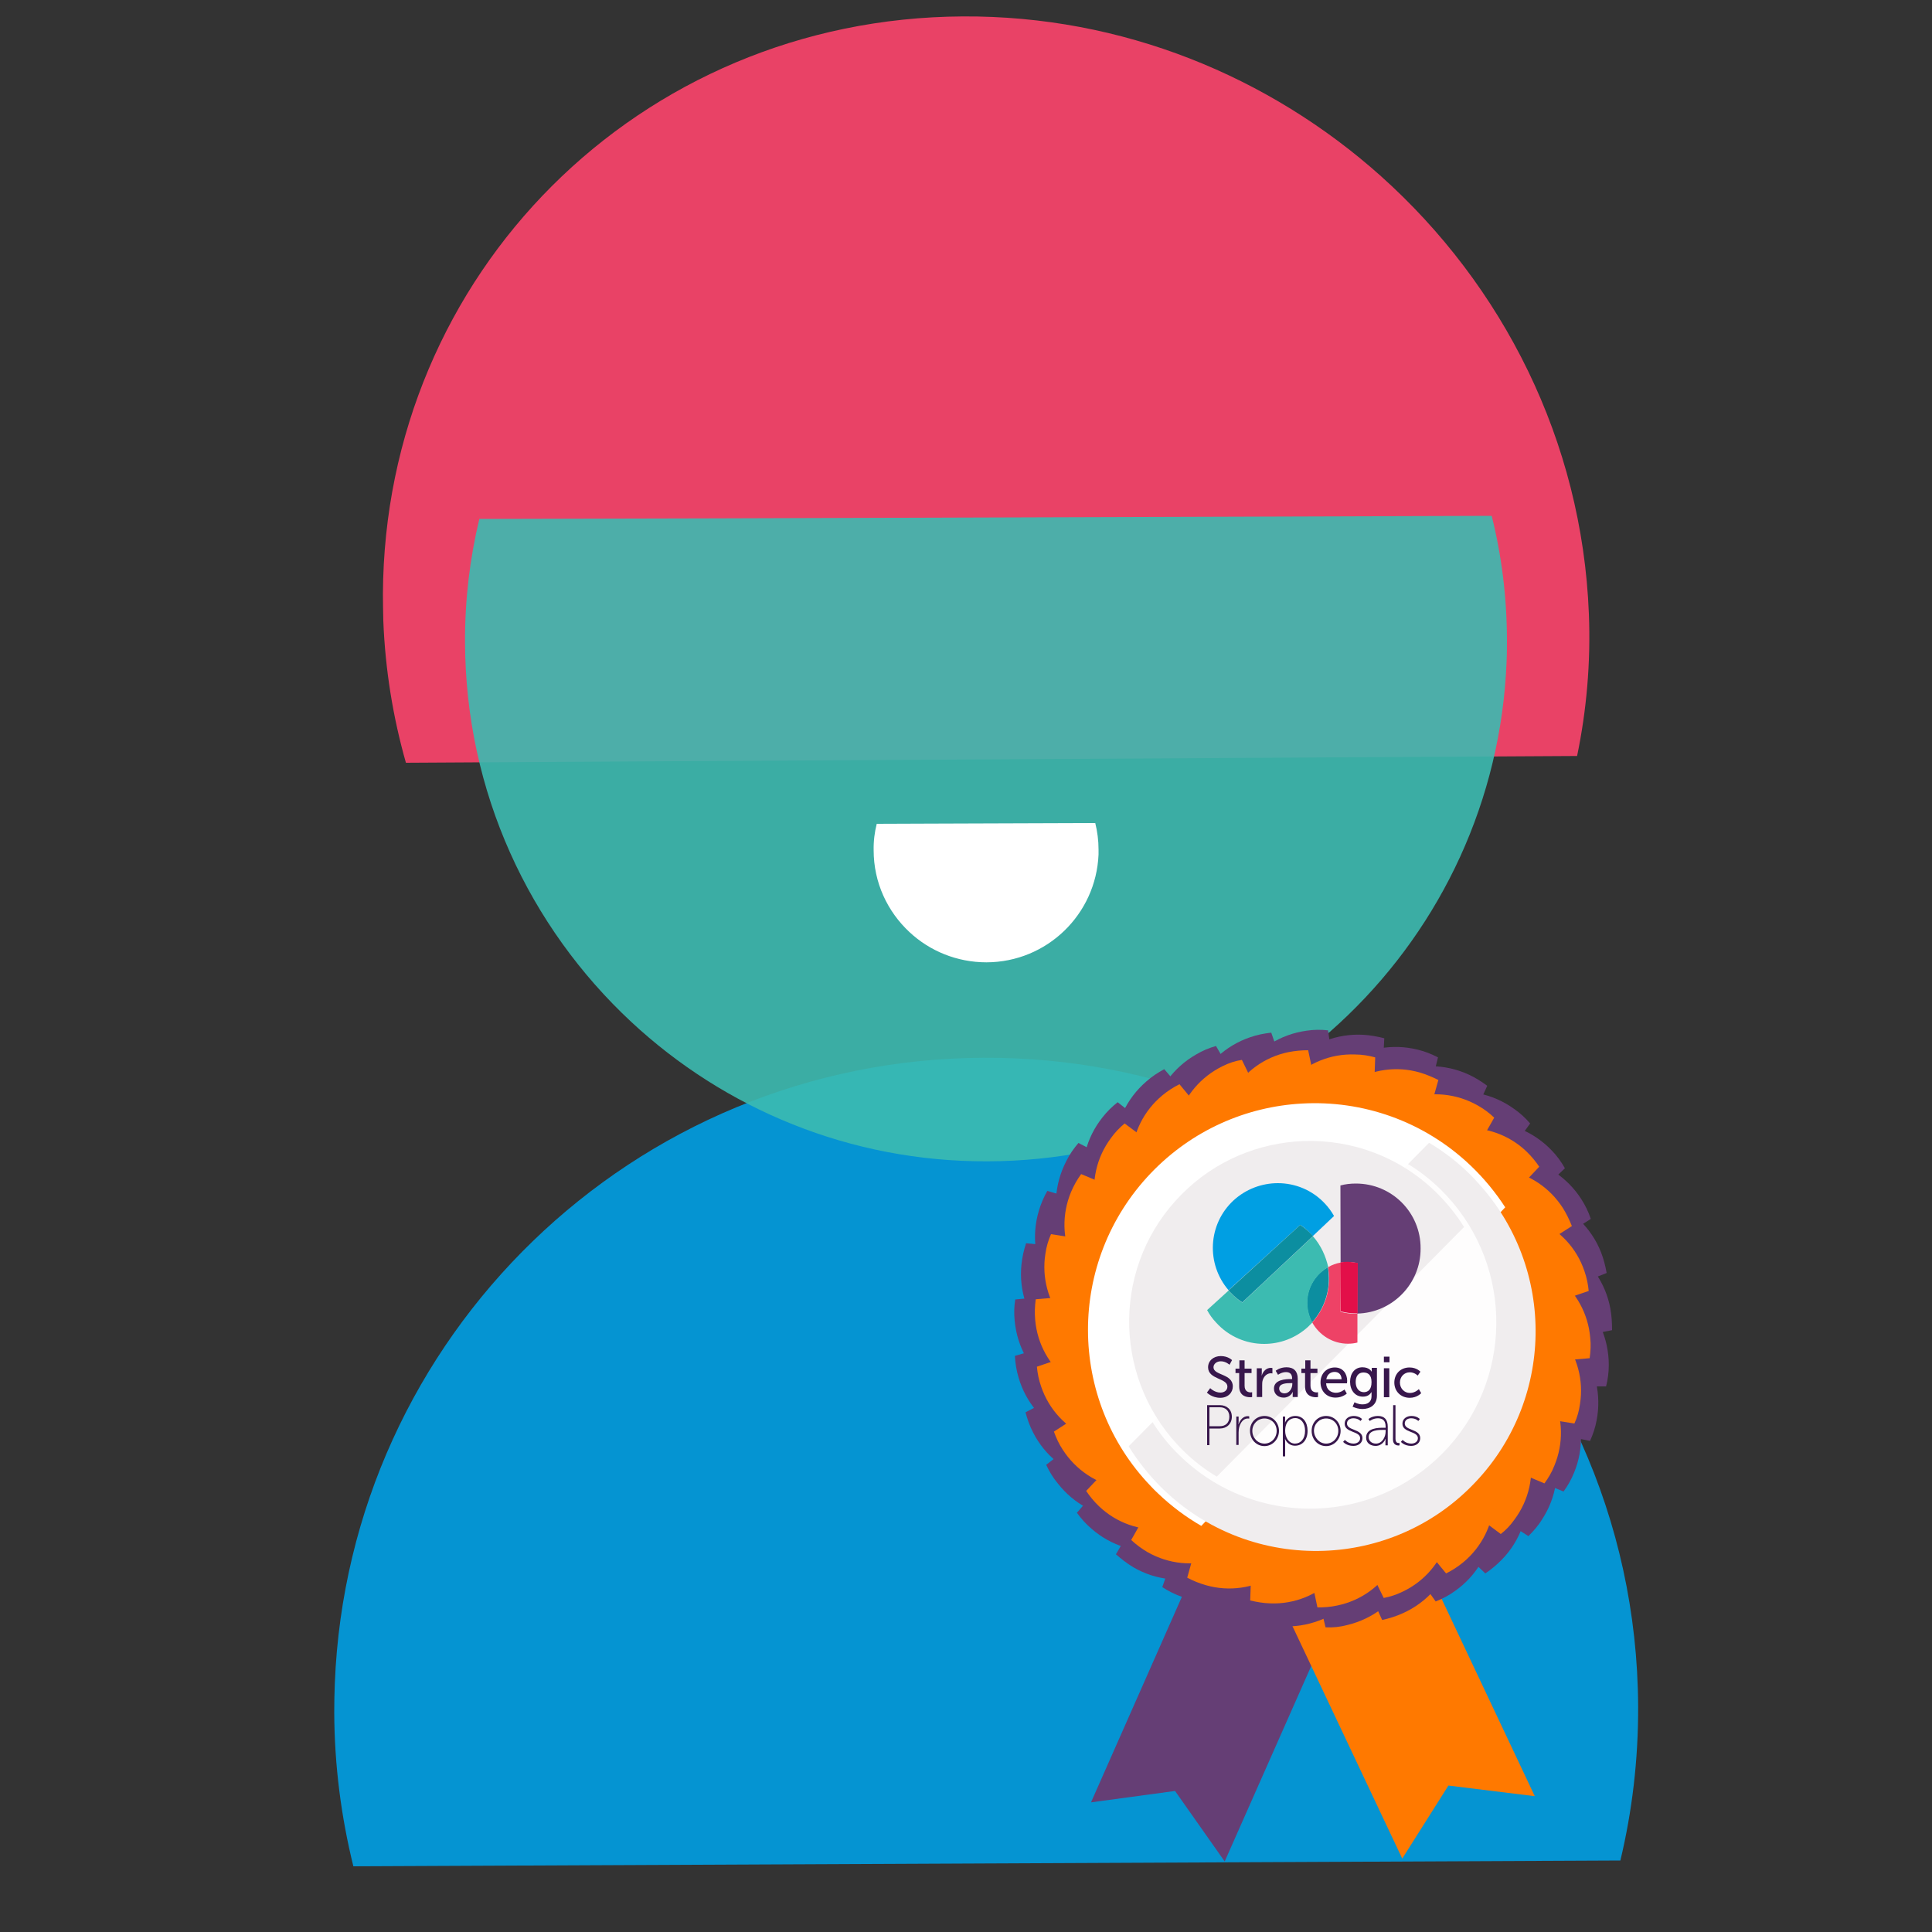 <?xml version="1.0" encoding="utf-8"?>
<!-- Generator: Adobe Illustrator 25.2.1, SVG Export Plug-In . SVG Version: 6.00 Build 0)  -->
<svg version="1.1" id="Layer_1" xmlns="http://www.w3.org/2000/svg" xmlns:xlink="http://www.w3.org/1999/xlink" x="0px" y="0px"
	 viewBox="0 0 1000 1000" style="enable-background:new 0 0 1000 1000;" xml:space="preserve">
<rect x="0" y="0" width="1000" height="1000" fill="#333333" stroke="none"/>
<style type="text/css">
	.st0{opacity:0.9;fill:#009FE3;enable-background:new    ;}
	.st1{fill:#E94266;}
	.st2{opacity:0.9;fill:#3CBBB1;enable-background:new    ;}
	.st3{fill:#FFFFFF;}
	.st4{fill:#653E75;}
	.st5{fill:#FF7900;}
	.st6{fill:#F0EDEE;}
	.st7{opacity:0.9;fill:#FFFFFF;enable-background:new    ;}
	.st8{fill:#0C8EA0;}
	.st9{fill:#009FE3;}
	.st10{fill:#3CBBB1;}
	.st11{fill:#EE4266;}
	.st12{fill:#E30F49;}
	.st13{fill:#38174C;}
</style>
<path class="st0" d="M847.9,883.3C847.5,786.1,806,698.7,740,637.5c-60.6-56.2-141.9-90.5-231-90
	c-181.3,0.7-328.6,144.4-335.7,323.8c-0.2,5-0.3,10-0.3,15c0.1,27.5,3.6,54.2,9.9,79.7l503.7-2.3l152.1-0.7
	C844.8,937.5,848,910.8,847.9,883.3z"/>
<path class="st1" d="M822.4,317.7c-3.5-89.6-44.6-170.1-107.6-226.5C657,39.5,580.8,8,498.3,8.5C330.7,9.4,199,142,198.2,307.4
	c0,4.6,0.1,9.2,0.2,13.9c1,25.4,5,49.9,11.7,73.5l465.6-2.7l140.6-0.8C821.2,367.7,823.4,343,822.4,317.7z"/>
<path class="st2" d="M240.7,332.3c0.2,77.7,33.3,147.5,86,196.6c48.3,45,113.3,72.5,184.5,72.2C656.1,600.7,774,486,779.8,342.7
	c0.2-4,0.2-8,0.2-12c-0.1-22-2.8-43.3-7.9-63.7l-402.5,1.3l-121.5,0.3C243.2,289,240.6,310.4,240.7,332.3z"/>
<path class="st3" d="M452.2,440.1c0,16.8,7.2,31.8,18.6,42.4c10.4,9.7,24.5,15.6,39.8,15.6c31.3-0.1,56.7-24.8,58-55.8
	c0-0.9,0-1.7,0-2.6c0-4.7-0.6-9.3-1.7-13.7l-86.9,0.3l-26.2,0.1C452.7,430.7,452.1,435.4,452.2,440.1z"/>
<g>
	<polygon class="st4" points="710.8,789.8 633.9,963.5 608.2,927 564.7,932.9 641.5,759.2 	"/>
	<polygon class="st5" points="794.4,929.7 749.7,924.2 725.8,962 644.7,790.3 713.3,757.9 	"/>
	<g>
		<g>
			<path class="st4" d="M639.1,836.8c13.5,2,26.5-1.9,36.4-9.8c9.1-7.2,15.6-17.8,17.4-30.2c3.7-25.2-13.1-48.7-37.9-53.4
				c-0.7-0.2-1.4-0.3-2.1-0.4c-3.8-0.6-7.6-0.6-11.3-0.3l-10.3,70l-3.1,21.2C631.7,835.2,635.3,836.3,639.1,836.8z"/>
		</g>
		<g>
			<path class="st4" d="M611.7,826.5c12.9,4.5,26.4,3.1,37.6-2.7c10.3-5.4,18.7-14.5,22.8-26.4c8.4-24-3.7-50.3-27.1-59.7
				c-0.6-0.3-1.3-0.5-2-0.8c-3.7-1.3-7.4-2-11-2.4l-23.4,66.8l-7,20.2C604.7,823.5,608,825.2,611.7,826.5z"/>
		</g>
		<g>
			<path class="st4" d="M586.6,811.2c11.8,6.9,25.3,8,37.5,4.4c11.1-3.3,21.1-10.7,27.4-21.5c12.8-22,5.9-50.1-15.3-63.7
				c-0.6-0.4-1.2-0.8-1.8-1.1c-3.3-2-6.8-3.4-10.4-4.5l-35.6,61.2l-10.8,18.5C580.3,806.9,583.3,809.2,586.6,811.2z"/>
		</g>
		<g>
			<path class="st4" d="M565,791.3c10.3,9,23.4,12.7,35.9,11.5c11.5-1.1,22.7-6.6,31-16c16.7-19.2,15.3-48-3-65.5
				c-0.5-0.5-1-1-1.5-1.4c-2.9-2.6-6.1-4.6-9.4-6.3l-46.6,53.3l-14,16.1C559.6,786,562,788.8,565,791.3z"/>
		</g>
		<g>
			<path class="st4" d="M547.5,767.8c8.4,10.8,20.5,16.9,33.1,18.1c11.6,1,23.5-2.1,33.4-9.8c20.1-15.7,24.1-44.3,9.4-64.8
				c-0.4-0.6-0.8-1.2-1.3-1.7c-2.4-3.1-5.1-5.7-8-8L558.4,745l-16.9,13.2C543.1,761.6,545,764.8,547.5,767.8z"/>
		</g>
		<g>
			<path class="st4" d="M534.7,741.4c6.2,12.2,16.9,20.5,29.1,24c11.2,3.2,23.5,2.4,34.7-3.3c22.7-11.6,32-38.9,21.5-61.9
				c-0.3-0.7-0.6-1.3-0.9-1.9c-1.8-3.5-3.9-6.6-6.3-9.4l-63,32.3l-19,9.8C531.7,734.4,532.9,737.9,534.7,741.4z"/>
		</g>
		<g>
			<path class="st4" d="M527.2,713c3.8,13.1,12.8,23.3,24,29c10.3,5.3,22.6,6.8,34.7,3.3c24.4-7.1,38.8-32.2,32.9-56.7
				c-0.1-0.7-0.3-1.4-0.5-2.1c-1.1-3.7-2.6-7.2-4.4-10.4l-68,19.7l-20.6,6C525.5,705.6,526.1,709.3,527.2,713z"/>
		</g>
		<g>
			<path class="st4" d="M525.2,683.7c1.3,13.6,8.1,25.3,18.1,33.1c9.1,7.1,21,10.9,33.5,9.8c25.3-2.3,44.2-24.2,43-49.4
				c0-0.7,0-1.4-0.1-2.1c-0.4-3.9-1.2-7.5-2.4-11l-70.5,6.5l-21.3,2C524.9,676.1,524.8,679.9,525.2,683.7z"/>
		</g>
		<g>
			<path class="st4" d="M528.7,654.6c-1.4,13.6,3.2,26.4,11.5,35.9c7.6,8.7,18.5,14.7,31,15.9c25.3,2.5,48-15.4,51.6-40.4
				c0.1-0.7,0.2-1.4,0.3-2.1c0.4-3.9,0.3-7.6-0.3-11.3l-70.4-7l-21.3-2.1C529.9,647.1,529.1,650.7,528.7,654.6z"/>
		</g>
		<g>
			<path class="st4" d="M537.7,626.7c-3.9,13.1-1.9,26.5,4.5,37.5c5.8,10,15.4,17.9,27.4,21.5c24.4,7.3,50.1-6.1,58.3-29.9
				c0.3-0.7,0.5-1.4,0.7-2c1.1-3.7,1.7-7.4,1.9-11.1l-67.9-20.2l-20.5-6.1C540.3,619.5,538.8,623,537.7,626.7z"/>
		</g>
		<g>
			<path class="st4" d="M551.9,601c-6.3,12.2-6.9,25.7-2.7,37.6c3.8,10.9,11.7,20.6,22.9,26.3c22.6,11.7,50.3,3.5,62.9-18.3
				c0.4-0.6,0.7-1.2,1-1.9c1.8-3.4,3.1-7,4-10.6l-62.8-32.7l-19-9.8C555.8,594.4,553.6,597.5,551.9,601z"/>
		</g>
		<g>
			<path class="st4" d="M570.6,578.4c-8.5,10.7-11.6,23.9-9.7,36.5c1.7,11.5,7.6,22.4,17.4,30.2c20,15.8,48.7,13,65.2-6.1
				c0.5-0.5,0.9-1.1,1.4-1.6c2.4-3,4.3-6.3,5.9-9.6l-55.5-44l-16.8-13.3C575.7,572.7,573,575.3,570.6,578.4z"/>
		</g>
		<g>
			<path class="st4" d="M593.3,559.8c-10.3,8.9-15.9,21.3-16.4,33.9c-0.5,11.6,3.3,23.4,11.4,32.9c16.6,19.3,45.4,22,65.2,6.4
				c0.6-0.4,1.1-0.9,1.7-1.3c3-2.5,5.4-5.3,7.6-8.4l-46.2-53.7l-14-16.2C599.3,555.2,596.2,557.2,593.3,559.8z"/>
		</g>
		<g>
			<path class="st4" d="M619.1,545.8c-11.9,6.8-19.7,17.9-22.6,30.2c-2.7,11.3-1.3,23.6,5,34.5c12.6,22.1,40.4,30.1,62.8,18.6
				c0.6-0.3,1.3-0.6,1.9-1c3.4-1.9,6.4-4.2,9-6.7l-35.1-61.5l-10.7-18.5C625.9,542.4,622.4,543.8,619.1,545.8z"/>
		</g>
		<g>
			<path class="st4" d="M647,536.9c-12.9,4.4-22.7,13.9-27.9,25.4c-4.8,10.6-5.7,22.9-1.6,34.8c8.3,24.1,34,37.3,58.2,30.1
				c0.7-0.2,1.4-0.4,2-0.6c3.7-1.3,7-2.9,10.2-4.9l-22.9-67l-7-20.2C654.4,534.9,650.7,535.6,647,536.9z"/>
		</g>
		<g>
			<path class="st4" d="M676.2,533.5c-13.6,1.9-24.9,9.3-32.2,19.7c-6.7,9.5-9.9,21.5-8.2,33.9c3.5,25.2,26.3,43,51.4,40.6
				c0.7,0,1.4-0.1,2.1-0.2c3.8-0.5,7.5-1.5,10.9-2.9l-9.8-70.1l-3-21.2C683.8,532.9,680,532.9,676.2,533.5z"/>
		</g>
		<g>
			<path class="st4" d="M705.5,535.6c-13.6-0.7-26.2,4.4-35.3,13.2c-8.4,8-13.8,19.2-14.5,31.7c-1.3,25.4,17.7,47.2,42.8,49.6
				c0.7,0.1,1.4,0.1,2.1,0.2c3.9,0.2,7.6-0.1,11.2-0.8l3.6-70.7l1.1-21.4C713,536.5,709.3,535.8,705.5,535.6z"/>
		</g>
		<g>
			<path class="st4" d="M733.8,543.3c-13.3-3.3-26.6-0.6-37.2,6.3c-9.7,6.3-17.2,16.2-20.2,28.4c-6.1,24.7,8.4,49.7,32.7,56.8
				c0.7,0.2,1.4,0.4,2,0.6c3.8,0.9,7.5,1.4,11.2,1.4l16.9-68.7l5.1-20.8C741,545.6,737.6,544.2,733.8,543.3z"/>
		</g>
		<g>
			<path class="st4" d="M760.2,556.2c-12.4-5.7-26-5.6-37.7-0.9c-10.8,4.3-20,12.7-25.2,24.1c-10.7,23.1-1.1,50.4,21.3,62
				c0.6,0.4,1.3,0.6,1.9,0.9c3.5,1.6,7.1,2.7,10.8,3.4l29.6-64.3l8.9-19.4C766.8,559.8,763.7,557.8,760.2,556.2z"/>
		</g>
		<g>
			<path class="st4" d="M783.6,573.9c-11.1-8-24.4-10.4-36.9-8c-11.4,2.3-22,8.7-29.3,18.9c-14.8,20.7-10.7,49.3,9.2,64.9
				c0.5,0.5,1.1,0.9,1.7,1.3c3.2,2.3,6.5,4,9.9,5.4l41.3-57.5l12.5-17.4C789.5,578.6,786.8,576.1,783.6,573.9z"/>
		</g>
		<g>
			<path class="st4" d="M803.3,595.6c-9.4-9.9-22-14.9-34.7-14.8c-11.6,0-23.2,4.3-32.3,13c-18.5,17.5-19.8,46.4-3.3,65.5
				c0.5,0.5,0.9,1.1,1.4,1.6c2.7,2.8,5.6,5.2,8.7,7.2l51.4-48.7l15.5-14.7C808.2,601.5,806,598.4,803.3,595.6z"/>
		</g>
		<g>
			<path class="st4" d="M818.5,620.7c-7.4-11.5-18.8-18.8-31.3-21.1c-11.4-2.2-23.6-0.1-34.2,6.6c-21.5,13.7-28.2,41.8-15.6,63.7
				c0.3,0.6,0.7,1.2,1.1,1.8c2.1,3.3,4.5,6.1,7.2,8.7l59.7-38l18-11.5C822.2,627.3,820.6,624,818.5,620.7z"/>
		</g>
		<g>
			<path class="st4" d="M828.7,648.2c-5-12.7-15-22-26.7-26.7c-10.8-4.2-23.2-4.6-34.9,0c-23.7,9.4-35.6,35.7-27.3,59.5
				c0.2,0.7,0.5,1.4,0.7,2c1.4,3.6,3.3,6.9,5.4,9.9l65.8-26.1l19.9-7.9C831,655.5,830.1,651.8,828.7,648.2z"/>
		</g>
		<g>
			<path class="st4" d="M833.5,677.2c-2.5-13.4-10.5-24.4-21.1-31.2c-9.8-6.2-21.9-8.9-34.2-6.6c-25,4.7-41.7,28.3-38.1,53.3
				c0.1,0.7,0.2,1.4,0.3,2.1c0.7,3.8,1.9,7.4,3.4,10.8l69.6-13.1l21-4C834.4,684.7,834.2,681,833.5,677.2z"/>
		</g>
		<g>
			<path class="st4" d="M832.7,706.5c0-13.7-5.7-26-14.9-34.7c-8.4-8-19.8-12.9-32.4-12.9c-25.5-0.1-46.3,19.9-47.5,45.1
				c0,0.7-0.1,1.4-0.1,2.1c0,3.9,0.5,7.6,1.3,11.2l70.8,0.3l21.4,0C832.2,714.1,832.7,710.4,832.7,706.5z"/>
		</g>
		<g>
			<path class="st4" d="M826.4,735.2c2.6-13.4-0.7-26.6-8-36.9c-6.8-9.4-17-16.4-29.3-18.8c-25-4.9-49.2,10.8-55.2,35.3
				c-0.2,0.7-0.3,1.4-0.5,2.1c-0.8,3.8-1,7.5-0.8,11.2l69.4,13.6l21,4.1C824.5,742.5,825.7,739,826.4,735.2z"/>
		</g>
		<g>
			<path class="st4" d="M814.8,762.1c5.2-12.7,4.4-26.2-0.9-37.7c-4.9-10.5-13.6-19.3-25.3-24c-23.6-9.5-50.4,1.3-60.9,24.2
				c-0.3,0.6-0.6,1.3-0.9,1.9c-1.5,3.6-2.4,7.2-2.9,10.9l65.6,26.6l19.8,8C811.5,769,813.3,765.8,814.8,762.1z"/>
		</g>
		<g>
			<path class="st4" d="M798.2,786.4c7.5-11.5,9.3-24.9,6.2-37.2c-2.8-11.2-9.7-21.5-20.2-28.4c-21.4-13.8-49.7-8.3-64.4,12.3
				c-0.5,0.5-0.8,1.1-1.2,1.8c-2.1,3.3-3.7,6.6-4.9,10.2l59.4,38.4l18,11.6C793.7,792.5,796.2,789.7,798.2,786.4z"/>
		</g>
		<g>
			<path class="st4" d="M777.5,807.1c9.5-9.8,13.8-22.7,13.1-35.3c-0.6-11.6-5.5-23-14.5-31.7c-18.4-17.6-47.3-17.5-65.5-0.1
				c-0.5,0.5-1,1-1.5,1.5c-2.7,2.8-4.9,5.8-6.8,9l51,49.1l15.5,14.8C771.9,812.3,774.8,809.9,777.5,807.1z"/>
		</g>
		<g>
			<path class="st4" d="M753.1,823.5c11.2-7.9,17.8-19.7,19.6-32.2c1.6-11.5-1-23.6-8.3-33.9c-14.7-20.8-43.1-26.2-64.3-12.5
				c-0.6,0.4-1.2,0.8-1.8,1.2c-3.2,2.2-5.9,4.8-8.4,7.6l40.8,57.8l12.4,17.4C746.7,827.5,749.9,825.8,753.1,823.5z"/>
		</g>
		<g>
			<path class="st4" d="M726.1,835c12.5-5.6,21.3-15.9,25.3-27.9c3.7-11,3.5-23.4-1.7-34.8c-10.5-23.2-37.4-33.8-60.8-24.5
				c-0.7,0.2-1.3,0.5-1.9,0.8c-3.6,1.6-6.7,3.6-9.7,5.9l29.2,64.5l8.9,19.5C719,837.7,722.6,836.6,726.1,835z"/>
		</g>
		<g>
			<path class="st4" d="M697.4,841.1c13.3-3.2,23.9-11.7,30.2-22.6c5.7-10.1,7.9-22.3,4.9-34.5c-5.9-24.8-30.3-40.3-55.1-35.6
				c-0.7,0.1-1.4,0.3-2.1,0.4c-3.8,0.9-7.3,2.3-10.6,3.9l16.4,68.8l5,20.8C689.9,842.5,693.7,842.1,697.4,841.1z"/>
		</g>
		<g>
			<path class="st4" d="M668.1,841.8c13.6-0.6,25.7-6.9,33.9-16.5c7.5-8.8,11.9-20.4,11.4-32.9c-1.1-25.4-22.1-45.3-47.3-45.3
				c-0.7,0-1.4,0-2.1,0c-3.9,0.1-7.6,0.8-11.1,1.9l3.1,70.7l0.9,21.4C660.5,841.6,664.2,842,668.1,841.8z"/>
		</g>
	</g>
	<g>
		<g>
			<path class="st5" d="M657.5,829.9c12.7,0.5,24.3-4.5,32.7-12.8c7.7-7.6,12.6-18.1,13-29.8c0.8-23.7-17.2-43.7-40.6-45.5
				c-0.7-0.1-1.3-0.1-2-0.1c-3.6-0.1-7.1,0.2-10.5,0.9l-2.3,65.9l-0.7,19.9C650.5,829.2,653.9,829.8,657.5,829.9z"/>
		</g>
		<g>
			<path class="st5" d="M624.2,820.5c12.2,3.5,24.7,1.4,34.8-4.6c9.3-5.6,16.5-14.5,19.7-25.8c6.5-22.8-6.2-46.5-28.5-53.9
				c-0.6-0.2-1.3-0.4-1.9-0.6c-3.5-1-7-1.5-10.4-1.6l-18,63.4l-5.4,19.2C617.5,818.2,620.7,819.5,624.2,820.5z"/>
		</g>
		<g>
			<path class="st5" d="M594,803.4c11.1,6.3,23.7,7.3,34.9,3.8c10.3-3.2,19.5-10.2,25.3-20.3c11.7-20.6,5.1-46.7-14.8-59.2
				c-0.5-0.4-1.1-0.7-1.7-1c-3.1-1.8-6.4-3.1-9.7-4.1l-32.7,57.2l-9.8,17.3C588.1,799.5,590.9,801.6,594,803.4z"/>
		</g>
		<g>
			<path class="st5" d="M568.8,779.6c9.2,8.8,21.2,12.7,33,12.1c10.8-0.6,21.4-5.2,29.5-13.6c16.4-17.2,16.1-44.1-0.2-61
				c-0.5-0.5-0.9-0.9-1.4-1.4c-2.6-2.5-5.5-4.6-8.4-6.3l-45.4,47.8l-13.7,14.5C564,774.4,566.2,777.1,568.8,779.6z"/>
		</g>
		<g>
			<path class="st5" d="M550.1,750.4c6.9,10.7,17.6,17.5,29.1,19.6c10.6,2,22,0.1,31.8-6.2c20-12.8,26.2-38.9,14.4-59.3
				c-0.3-0.6-0.7-1.1-1-1.7c-1.9-3.1-4.2-5.7-6.7-8.1l-55.5,35.5L545.5,741C546.7,744.3,548.1,747.4,550.1,750.4z"/>
		</g>
		<g>
			<path class="st5" d="M538.9,717.7c4.1,12.1,12.9,21.1,23.6,26c9.8,4.5,21.4,5.4,32.4,1.6c22.5-7.6,34.7-31.5,28.2-54.1
				c-0.1-0.6-0.4-1.3-0.6-1.9c-1.1-3.4-2.7-6.6-4.6-9.5L555.5,701l-18.8,6.4C537,710.8,537.7,714.3,538.9,717.7z"/>
		</g>
		<g>
			<path class="st5" d="M535.8,683.1c1.1,12.7,7.4,23.6,16.7,30.9c8.5,6.7,19.5,10.3,31.1,9.3c23.6-2,41.3-22.3,40.3-45.8
				c0-0.7,0-1.3-0.1-2c-0.3-3.6-1.1-7-2.2-10.3l-65.7,5.6l-19.8,1.7C535.6,676.1,535.5,679.6,535.8,683.1z"/>
		</g>
		<g>
			<path class="st5" d="M541.1,648.9c-2,12.6,1.6,24.7,8.8,34c6.6,8.5,16.4,14.7,28,16.5c23.4,3.7,45.4-11.8,50.1-34.8
				c0.2-0.6,0.3-1.3,0.4-1.9c0.6-3.6,0.6-7,0.4-10.5l-65.1-10.3l-19.7-3.1C542.6,642,541.6,645.3,541.1,648.9z"/>
		</g>
		<g>
			<path class="st5" d="M554.4,616.9c-4.9,11.7-4.4,24.3,0.4,35.1c4.4,9.8,12.4,18.2,23.2,22.7c21.9,9.2,46.9-0.5,57-21.8
				c0.3-0.6,0.6-1.2,0.8-1.8c1.4-3.3,2.3-6.7,2.9-10.1L578,615.4l-18.4-7.7C557.5,610.6,555.8,613.6,554.4,616.9z"/>
		</g>
		<g>
			<path class="st5" d="M575,589.1c-7.6,10.2-10.1,22.6-8,34.2c1.9,10.6,7.7,20.6,17.1,27.6c19,14.1,45.7,10.7,60.5-7.5
				c0.5-0.5,0.8-1,1.2-1.5c2.2-2.9,3.8-6,5.2-9.1l-52.9-39.4l-16-11.9C579.6,583.6,577.1,586.1,575,589.1z"/>
		</g>
		<g>
			<path class="st5" d="M601.7,566.9c-9.8,8.1-15.2,19.5-16,31.3c-0.7,10.8,2.6,21.9,10,30.9c15.1,18.3,41.8,21.3,60.6,7.2
				c0.5-0.4,1-0.8,1.6-1.2c2.8-2.3,5.2-4.9,7.2-7.6l-41.9-50.9l-12.7-15.4C607.4,562.7,604.5,564.6,601.7,566.9z"/>
		</g>
		<g>
			<path class="st5" d="M632.9,551.8c-11.5,5.6-19.5,15.4-23,26.6c-3.3,10.3-2.8,21.9,2.3,32.4c10.3,21.4,35.5,30.7,57.1,21.5
				c0.6-0.2,1.2-0.5,1.8-0.8c3.3-1.5,6.2-3.5,8.9-5.6l-28.5-59.4l-8.7-17.9C639.4,549.1,636.1,550.2,632.9,551.8z"/>
		</g>
		<g>
			<path class="st5" d="M666.8,544.6c-12.5,2.6-22.5,10.2-28.7,20.3c-5.6,9.2-7.9,20.6-5.5,32c4.9,23.2,27.1,38.3,50.3,34.5
				c0.7-0.1,1.3-0.2,1.9-0.4c3.6-0.7,6.8-1.9,9.9-3.4l-13.5-64.5l-4.1-19.5C673.8,543.6,670.3,543.9,666.8,544.6z"/>
		</g>
		<g>
			<path class="st5" d="M701.4,545.8c-12.7-0.5-24.3,4.5-32.7,12.8c-7.7,7.6-12.6,18.1-13,29.8c-0.8,23.7,17.2,43.7,40.6,45.5
				c0.7,0.1,1.3,0.1,2,0.1c3.6,0.1,7.1-0.2,10.5-0.9l2.3-65.9l0.7-19.9C708.5,546.4,705,545.8,701.4,545.8z"/>
		</g>
		<g>
			<path class="st5" d="M734.8,555.1c-12.2-3.5-24.7-1.4-34.8,4.6c-9.3,5.6-16.5,14.5-19.7,25.8c-6.5,22.8,6.2,46.5,28.5,53.9
				c0.6,0.2,1.3,0.4,1.9,0.6c3.5,1,7,1.5,10.4,1.6l18-63.4l5.4-19.2C741.5,557.5,738.2,556.1,734.8,555.1z"/>
		</g>
		<g>
			<path class="st5" d="M764.9,572.2c-11.1-6.3-23.7-7.3-34.9-3.8c-10.3,3.2-19.5,10.2-25.3,20.3c-11.7,20.6-5.1,46.7,14.8,59.2
				c0.5,0.4,1.1,0.7,1.7,1c3.1,1.8,6.4,3.1,9.7,4.1l32.7-57.2l9.8-17.3C770.9,576.1,768.1,574,764.9,572.2z"/>
		</g>
		<g>
			<path class="st5" d="M790.1,596c-9.2-8.8-21.2-12.7-33-12.1c-10.8,0.6-21.4,5.2-29.5,13.6c-16.4,17.2-16.1,44.1,0.2,61
				c0.5,0.5,0.9,0.9,1.4,1.4c2.6,2.5,5.5,4.6,8.4,6.3l45.4-47.8l13.7-14.5C794.9,601.2,792.7,598.5,790.1,596z"/>
		</g>
		<g>
			<path class="st5" d="M808.9,625.2c-6.9-10.7-17.6-17.5-29.1-19.6c-10.6-2-22-0.1-31.8,6.2c-20,12.8-26.2,38.9-14.4,59.3
				c0.3,0.6,0.7,1.1,1,1.7c1.9,3.1,4.2,5.7,6.7,8.1l55.5-35.5l16.8-10.8C812.3,631.4,810.8,628.2,808.9,625.2z"/>
		</g>
		<g>
			<path class="st5" d="M820.1,657.9c-4.1-12.1-12.9-21.1-23.6-26c-9.8-4.5-21.4-5.4-32.4-1.6c-22.5,7.6-34.7,31.5-28.2,54.1
				c0.1,0.6,0.4,1.3,0.6,1.9c1.1,3.4,2.7,6.6,4.6,9.5l62.4-21.2l18.8-6.4C822,664.8,821.3,661.4,820.1,657.9z"/>
		</g>
		<g>
			<path class="st5" d="M823.1,692.4c-1.1-12.7-7.4-23.6-16.7-30.9c-8.5-6.7-19.5-10.3-31.1-9.3c-23.6,2-41.3,22.3-40.3,45.8
				c0,0.7,0,1.3,0.1,2c0.3,3.6,1.1,7,2.2,10.3l65.7-5.6l19.8-1.7C823.3,699.5,823.5,696.1,823.1,692.4z"/>
		</g>
		<g>
			<path class="st5" d="M817.8,726.7c2-12.6-1.6-24.7-8.8-34c-6.6-8.5-16.4-14.7-28-16.5c-23.4-3.7-45.4,11.8-50.1,34.8
				c-0.2,0.6-0.3,1.3-0.4,1.9c-0.6,3.6-0.6,7-0.4,10.5l65.1,10.3l19.7,3.1C816.4,733.6,817.3,730.3,817.8,726.7z"/>
		</g>
		<g>
			<path class="st5" d="M804.5,758.7c4.9-11.7,4.4-24.3-0.4-35.1c-4.4-9.8-12.4-18.2-23.2-22.7c-21.9-9.2-46.9,0.5-57,21.8
				c-0.3,0.6-0.6,1.2-0.8,1.8c-1.4,3.3-2.3,6.7-2.9,10.1l60.8,25.5l18.4,7.7C801.4,765,803.2,762.1,804.5,758.7z"/>
		</g>
		<g>
			<path class="st5" d="M783.9,786.5c7.6-10.2,10.1-22.6,8-34.2c-1.9-10.6-7.7-20.6-17.1-27.6c-19-14.1-45.7-10.7-60.5,7.5
				c-0.5,0.5-0.8,1-1.2,1.5c-2.2,2.9-3.8,6-5.2,9.1l52.9,39.3l16,11.9C779.4,792,781.8,789.5,783.9,786.5z"/>
		</g>
		<g>
			<path class="st5" d="M757.3,808.7c9.8-8.1,15.2-19.5,16-31.3c0.7-10.8-2.6-21.9-10-30.9c-15.1-18.3-41.8-21.3-60.6-7.2
				c-0.5,0.4-1,0.8-1.6,1.2c-2.8,2.3-5.2,4.9-7.2,7.6l41.9,50.9l12.7,15.4C751.5,812.9,754.5,811,757.3,808.7z"/>
		</g>
		<g>
			<path class="st5" d="M726.1,823.8c11.5-5.5,19.5-15.3,23-26.6c3.3-10.3,2.8-21.9-2.3-32.4c-10.3-21.4-35.5-30.7-57.1-21.5
				c-0.6,0.2-1.2,0.5-1.8,0.8c-3.3,1.5-6.2,3.5-8.9,5.6l28.5,59.5l8.7,17.9C719.5,826.5,722.8,825.4,726.1,823.8z"/>
		</g>
		<g>
			<path class="st5" d="M692.2,831c12.5-2.6,22.5-10.2,28.7-20.3c5.6-9.2,7.9-20.6,5.5-32c-4.9-23.2-27.1-38.3-50.3-34.5
				c-0.7,0.1-1.3,0.2-1.9,0.4c-3.6,0.7-6.8,1.9-9.9,3.4l13.5,64.5l4.1,19.5C685.2,832,688.6,831.8,692.2,831z"/>
		</g>
	</g>
	<path class="st3" d="M761.3,603.4c-24.4-23.3-56.3-34-87.5-32.2c-28.7,1.6-56.8,13.7-78.2,36.1c-43.5,45.6-43.1,117.1,0.1,162
		c1.2,1.3,2.4,2.5,3.7,3.7c6.9,6.6,14.4,12.2,22.4,16.8l120.8-126.6l36.5-38.3C774.1,617.2,768.2,610,761.3,603.4z"/>
	<path class="st6" d="M601,769.8c23.3,23.1,54,34,84.3,32.9c27.8-1,55.4-12.2,76.5-33.6c43.1-43.4,44-112.8,2.8-157.3
		c-1.1-1.3-2.3-2.4-3.5-3.7c-6.6-6.6-13.7-12-21.4-16.6L620.3,712.2l-36.1,36.4C588.8,756.1,594.5,763.3,601,769.8z"/>
	<path class="st7" d="M610.3,753.1c19.8,19.5,45.9,28.7,71.6,27.7c23.6-0.9,46.9-10.5,64.8-28.6c36.4-36.9,37-95.7,2.1-133.3
		c-1-1-2-2.1-3-3.1c-5.6-5.5-11.7-10.2-18.2-14L626.4,704.2l-30.5,30.9C599.9,741.5,604.6,747.6,610.3,753.1z"/>
	<path class="st6" d="M743.9,617.7c-19.1-19-44.4-28-69.3-27.1c-22.9,0.9-45.6,10-63,27.6c-35.5,35.7-36.1,92.8-2.3,129.4
		c0.9,1,1.9,2,2.9,3c5.4,5.4,11.3,9.9,17.6,13.7l98.3-99.2l29.7-30C754,629,749.3,623.1,743.9,617.7z"/>
	<path class="st8" d="M687.3,655.9c-6.4,3.6-10.8,10.5-10.8,18.4c0,3.7,1,7.2,2.6,10.2C686.3,676.5,689.1,665.9,687.3,655.9"/>
	<path class="st9" d="M661.4,612.4c-8.2,0-16.5,3-23,9c-13.2,12.3-14.2,32.8-2.5,46.4L673,634c2.2,1.4,4.2,3.2,6,5.2
		c0.2,0.2,0.4,0.4,0.5,0.6l11-10.4c-1.3-2.3-2.9-4.5-4.7-6.4C679.3,616,670.4,612.4,661.4,612.4"/>
	<path class="st10" d="M679.6,639.9L643,674.2c-2.2-1.4-4.2-3.2-6.1-5.1c-0.3-0.3-0.7-0.8-1-1.1l-11.1,10.1c1.2,2.3,2.8,4.5,4.7,6.5
		c6.6,7.3,15.7,11,24.8,11c8.1,0,16.2-2.9,22.7-8.8c0.8-0.8,1.5-1.5,2.3-2.3c-1.6-3-2.6-6.5-2.6-10.2c0-7.9,4.3-14.7,10.8-18.4
		C686.2,650.1,683.7,644.6,679.6,639.9"/>
	<path class="st8" d="M673,634l-37.1,33.9c0.3,0.4,0.7,0.8,1,1.1c1.9,2,3.9,3.7,6.1,5.1l36.6-34.3c-0.2-0.2-0.4-0.4-0.5-0.6
		C677.2,637.2,675.2,635.5,673,634"/>
	<path class="st11" d="M694,653.5c-2.4,0.4-4.6,1.2-6.6,2.4c1.8,10-1,20.6-8.2,28.6c3.6,6.5,10.5,11,18.5,11l0,0
		c1.7,0,3.4-0.2,4.9-0.6v-14.9c-0.2,0-0.5,0-0.7,0h-0.1c-2.7,0-5.3-0.3-7.9-1L694,653.5"/>
	<path class="st4" d="M701.8,612.6L701.8,612.6c-2.8,0-5.5,0.3-8,1l0.1,39.9c1.2-0.2,2.5-0.3,3.7-0.3l0,0c1.7,0,3.4,0.2,5,0.6
		l-0.1,26.1c18.2-0.4,32.9-15.4,32.8-33.7C735.4,627.6,720.4,612.6,701.8,612.6"/>
	<path class="st12" d="M697.7,653.1L697.7,653.1c-1.3,0-2.5,0.1-3.8,0.3l0.1,25.4c2.5,0.6,5.1,1,7.9,1h0.1c0.2,0,0.5,0,0.7,0
		l0.1-26.1C701.1,653.4,699.4,653.2,697.7,653.1"/>
	<path class="st13" d="M624.7,727.3h6.7c3.6,0,6.2,2.3,6.2,6s-2.7,6.1-6.2,6.1H626v8.6h-1.2V727.3z M631.4,738.2
		c3,0,4.9-1.8,4.9-4.9c0-3.1-2-4.9-4.9-4.9H626v9.8H631.4L631.4,738.2z"/>
	<path class="st13" d="M639.9,733.2h1.2v2.8c0,0.7-0.1,1.2-0.1,1.2h0.1c0.8-2.3,2.4-4.2,4.7-4.2c0.4,0,0.8,0.1,0.8,0.1v1.2
		c0,0-0.3-0.1-0.7-0.1c-2.3,0-3.7,2-4.4,4.2c-0.3,1-0.4,2.1-0.4,3.1v6.4h-1.2L639.9,733.2L639.9,733.2L639.9,733.2z"/>
	<path class="st13" d="M654.5,732.9c4.2,0,7.5,3.4,7.5,7.7c0,4.4-3.4,7.9-7.5,7.9c-4.2,0-7.5-3.4-7.5-7.9
		C646.9,736.2,650.3,732.9,654.5,732.9z M654.5,747.2c3.5,0,6.3-2.9,6.3-6.6c0-3.7-2.8-6.4-6.3-6.4c-3.5,0-6.3,2.8-6.3,6.4
		C648.2,744.3,651,747.2,654.5,747.2z"/>
	<path class="st13" d="M664,733.2h1.2v1.8c0,0.7-0.1,1.2-0.1,1.2h0.1c0,0,1.2-3.3,5.3-3.3c3.9,0,6.3,3.2,6.3,7.7
		c0,4.7-2.7,7.7-6.5,7.7s-5.1-3.4-5.1-3.4h-0.1c0,0,0.1,0.5,0.1,1.3v7.6H664V733.2L664,733.2z M670.3,747.2c2.9,0,5.2-2.4,5.2-6.6
		c0-4-2.1-6.6-5.1-6.6c-2.7,0-5.2,1.9-5.2,6.6C665.2,743.9,667,747.2,670.3,747.2z"/>
	<path class="st13" d="M686.4,732.9c4.2,0,7.5,3.4,7.5,7.7c0,4.4-3.4,7.9-7.5,7.9c-4.2,0-7.5-3.4-7.5-7.9
		C678.9,736.2,682.2,732.9,686.4,732.9z M686.4,747.2c3.5,0,6.3-2.9,6.3-6.6c0-3.7-2.8-6.4-6.3-6.4c-3.5,0-6.3,2.8-6.3,6.4
		C680.2,744.3,683,747.2,686.4,747.2z"/>
	<path class="st13" d="M696.1,745.3c0,0,1.6,1.9,4.5,1.9c1.8,0,3.4-1,3.4-2.8c0-3.8-8-2.7-8-7.5c0-2.6,2.2-4,4.7-4
		c2.9,0,4.3,1.6,4.3,1.6l-0.8,1c0,0-1.2-1.4-3.7-1.4c-1.6,0-3.3,0.8-3.3,2.7c0,3.8,8,2.7,8,7.6c0,2.4-2,4-4.7,4
		c-3.6,0-5.3-2.1-5.3-2.1L696.1,745.3z"/>
	<path class="st13" d="M716.2,739h1v-0.5c0-3.3-1.6-4.4-4-4.4c-2.5,0-4.2,1.4-4.2,1.4l-0.7-1c0,0,1.8-1.6,4.9-1.6
		c3.4,0,5.1,1.9,5.1,5.6v9.6h-1.2v-2c0-0.8,0.1-1.3,0.1-1.3h-0.1c0,0-1.3,3.6-5.1,3.6c-2.4,0-4.9-1.3-4.9-4.3
		C707.1,739,713.6,739,716.2,739z M712.2,747.2c3.2,0,5-3.4,5-6.3v-0.8h-1c-2.5,0-7.8,0-7.8,3.8
		C708.4,745.5,709.7,747.2,712.2,747.2z"/>
	<path class="st13" d="M721.1,727.3h1.2v17.3c0,2.1,1,2.3,1.7,2.3c0.2,0,0.4,0,0.4,0v1.2c0,0-0.3,0.1-0.5,0.1
		c-0.8,0-2.9-0.3-2.9-3.1L721.1,727.3L721.1,727.3z"/>
	<path class="st13" d="M726,745.3c0,0,1.6,1.9,4.5,1.9c1.8,0,3.4-1,3.4-2.8c0-3.8-8-2.7-8-7.5c0-2.6,2.2-4,4.7-4
		c2.9,0,4.3,1.6,4.3,1.6l-0.8,1c0,0-1.2-1.4-3.7-1.4c-1.6,0-3.3,0.8-3.3,2.7c0,3.8,8,2.7,8,7.6c0,2.4-2,4-4.7,4
		c-3.6,0-5.3-2.1-5.3-2.1L726,745.3z"/>
	<path class="st13" d="M626.4,718.5c0,0,2.2,2.3,5.3,2.3c1.9,0,3.6-1.1,3.6-3.1c0-4.5-10-3.6-10-10c0-3.3,2.7-5.8,6.6-5.8
		c3.8,0,5.8,2.1,5.8,2.1l-1.3,2.4c0,0-1.9-1.8-4.5-1.8c-2.2,0-3.8,1.4-3.8,3.1c0,4.3,10,3.2,10,9.9c0,3.2-2.5,5.9-6.5,5.9
		c-4.4,0-6.9-2.7-6.9-2.7L626.4,718.5z"/>
	<path class="st13" d="M641.4,710.7h-1.9v-2.3h2v-4.3h2.7v4.3h3.6v2.3h-3.6v6.6c0,3,2.1,3.4,3.2,3.4c0.4,0,0.7-0.1,0.7-0.1v2.5
		c0,0-0.4,0.1-1,0.1c-1.9,0-5.7-0.6-5.7-5.6V710.7L641.4,710.7z"/>
	<path class="st13" d="M650.4,708.2h2.7v2.6c0,0.6-0.1,1.1-0.1,1.1h0.1c0.7-2.2,2.4-3.9,4.7-3.9c0.4,0,0.8,0.1,0.8,0.1v2.8
		c0,0-0.4-0.1-0.8-0.1c-1.8,0-3.5,1.3-4.2,3.5c-0.3,0.9-0.3,1.8-0.3,2.7v6.1h-2.8V708.2L650.4,708.2z"/>
	<path class="st13" d="M668.2,713.8h0.6v-0.3c0-2.5-1.4-3.3-3.2-3.3c-2.3,0-4.1,1.4-4.1,1.4l-1.2-2.1c0,0,2.1-1.8,5.6-1.8
		c3.8,0,5.8,2.1,5.8,5.9v9.5h-2.6v-1.4c0-0.7,0.1-1.2,0.1-1.2h-0.1c0,0-1.2,2.9-4.7,2.9c-2.5,0-5-1.6-5-4.6
		C659.3,714,665.6,713.8,668.2,713.8z M664.9,721.2c2.4,0,4-2.5,4-4.8v-0.5h-0.8c-2.1,0-6,0.1-6,2.8
		C662.1,720,663,721.2,664.9,721.2z"/>
	<path class="st13" d="M675.5,710.7h-1.9v-2.3h2v-4.3h2.7v4.3h3.6v2.3h-3.6v6.6c0,3,2.1,3.4,3.2,3.4c0.4,0,0.7-0.1,0.7-0.1v2.5
		c0,0-0.4,0.1-1,0.1c-1.9,0-5.7-0.6-5.7-5.6V710.7L675.5,710.7z"/>
	<path class="st13" d="M690.9,707.8c4.2,0,6.4,3.2,6.4,7c0,0.4-0.1,1.2-0.1,1.2h-10.8c0.1,3.3,2.5,4.9,5.1,4.9
		c2.5,0,4.4-1.7,4.4-1.7l1.2,2.1c0,0-2.2,2.1-5.8,2.1c-4.7,0-7.8-3.4-7.8-7.9C683.5,710.9,686.7,707.8,690.9,707.8z M694.4,713.9
		c-0.1-2.6-1.6-3.8-3.6-3.8c-2.2,0-3.9,1.4-4.3,3.8H694.4z"/>
	<path class="st13" d="M705.2,726.9c2.6,0,4.7-1.2,4.7-4.2v-1.1c0-0.5,0-1,0-1h-0.1c-0.9,1.5-2.3,2.3-4.4,2.3
		c-4.1,0-6.6-3.4-6.6-7.7c0-4.3,2.4-7.5,6.4-7.5c3.6,0,4.7,2.2,4.7,2.2h0.1c0,0,0-0.2,0-0.5v-1.4h2.7v14.4c0,4.9-3.7,6.9-7.5,6.9
		c-1.8,0-3.6-0.5-5.1-1.2l1-2.3C701.2,725.9,703,726.9,705.2,726.9z M709.9,715.4c0-3.9-1.9-5-4.2-5c-2.6,0-4,1.9-4,4.9
		c0,3.1,1.6,5.3,4.3,5.3C708.1,720.5,709.9,719.3,709.9,715.4z"/>
	<path class="st13" d="M716.3,702.2h2.9v2.9h-2.9V702.2z M716.3,708.2h2.8v15h-2.8V708.2z"/>
	<path class="st13" d="M729.6,707.8c3.7,0,5.6,2.2,5.6,2.2l-1.4,2c0,0-1.6-1.7-4.1-1.7c-2.9,0-5.1,2.3-5.1,5.3s2.2,5.4,5.2,5.4
		c2.7,0,4.6-2,4.6-2l1.2,2.1c0,0-2.1,2.4-5.9,2.4c-4.7,0-8-3.4-8-7.9S724.9,707.8,729.6,707.8z"/>
</g>
</svg>
